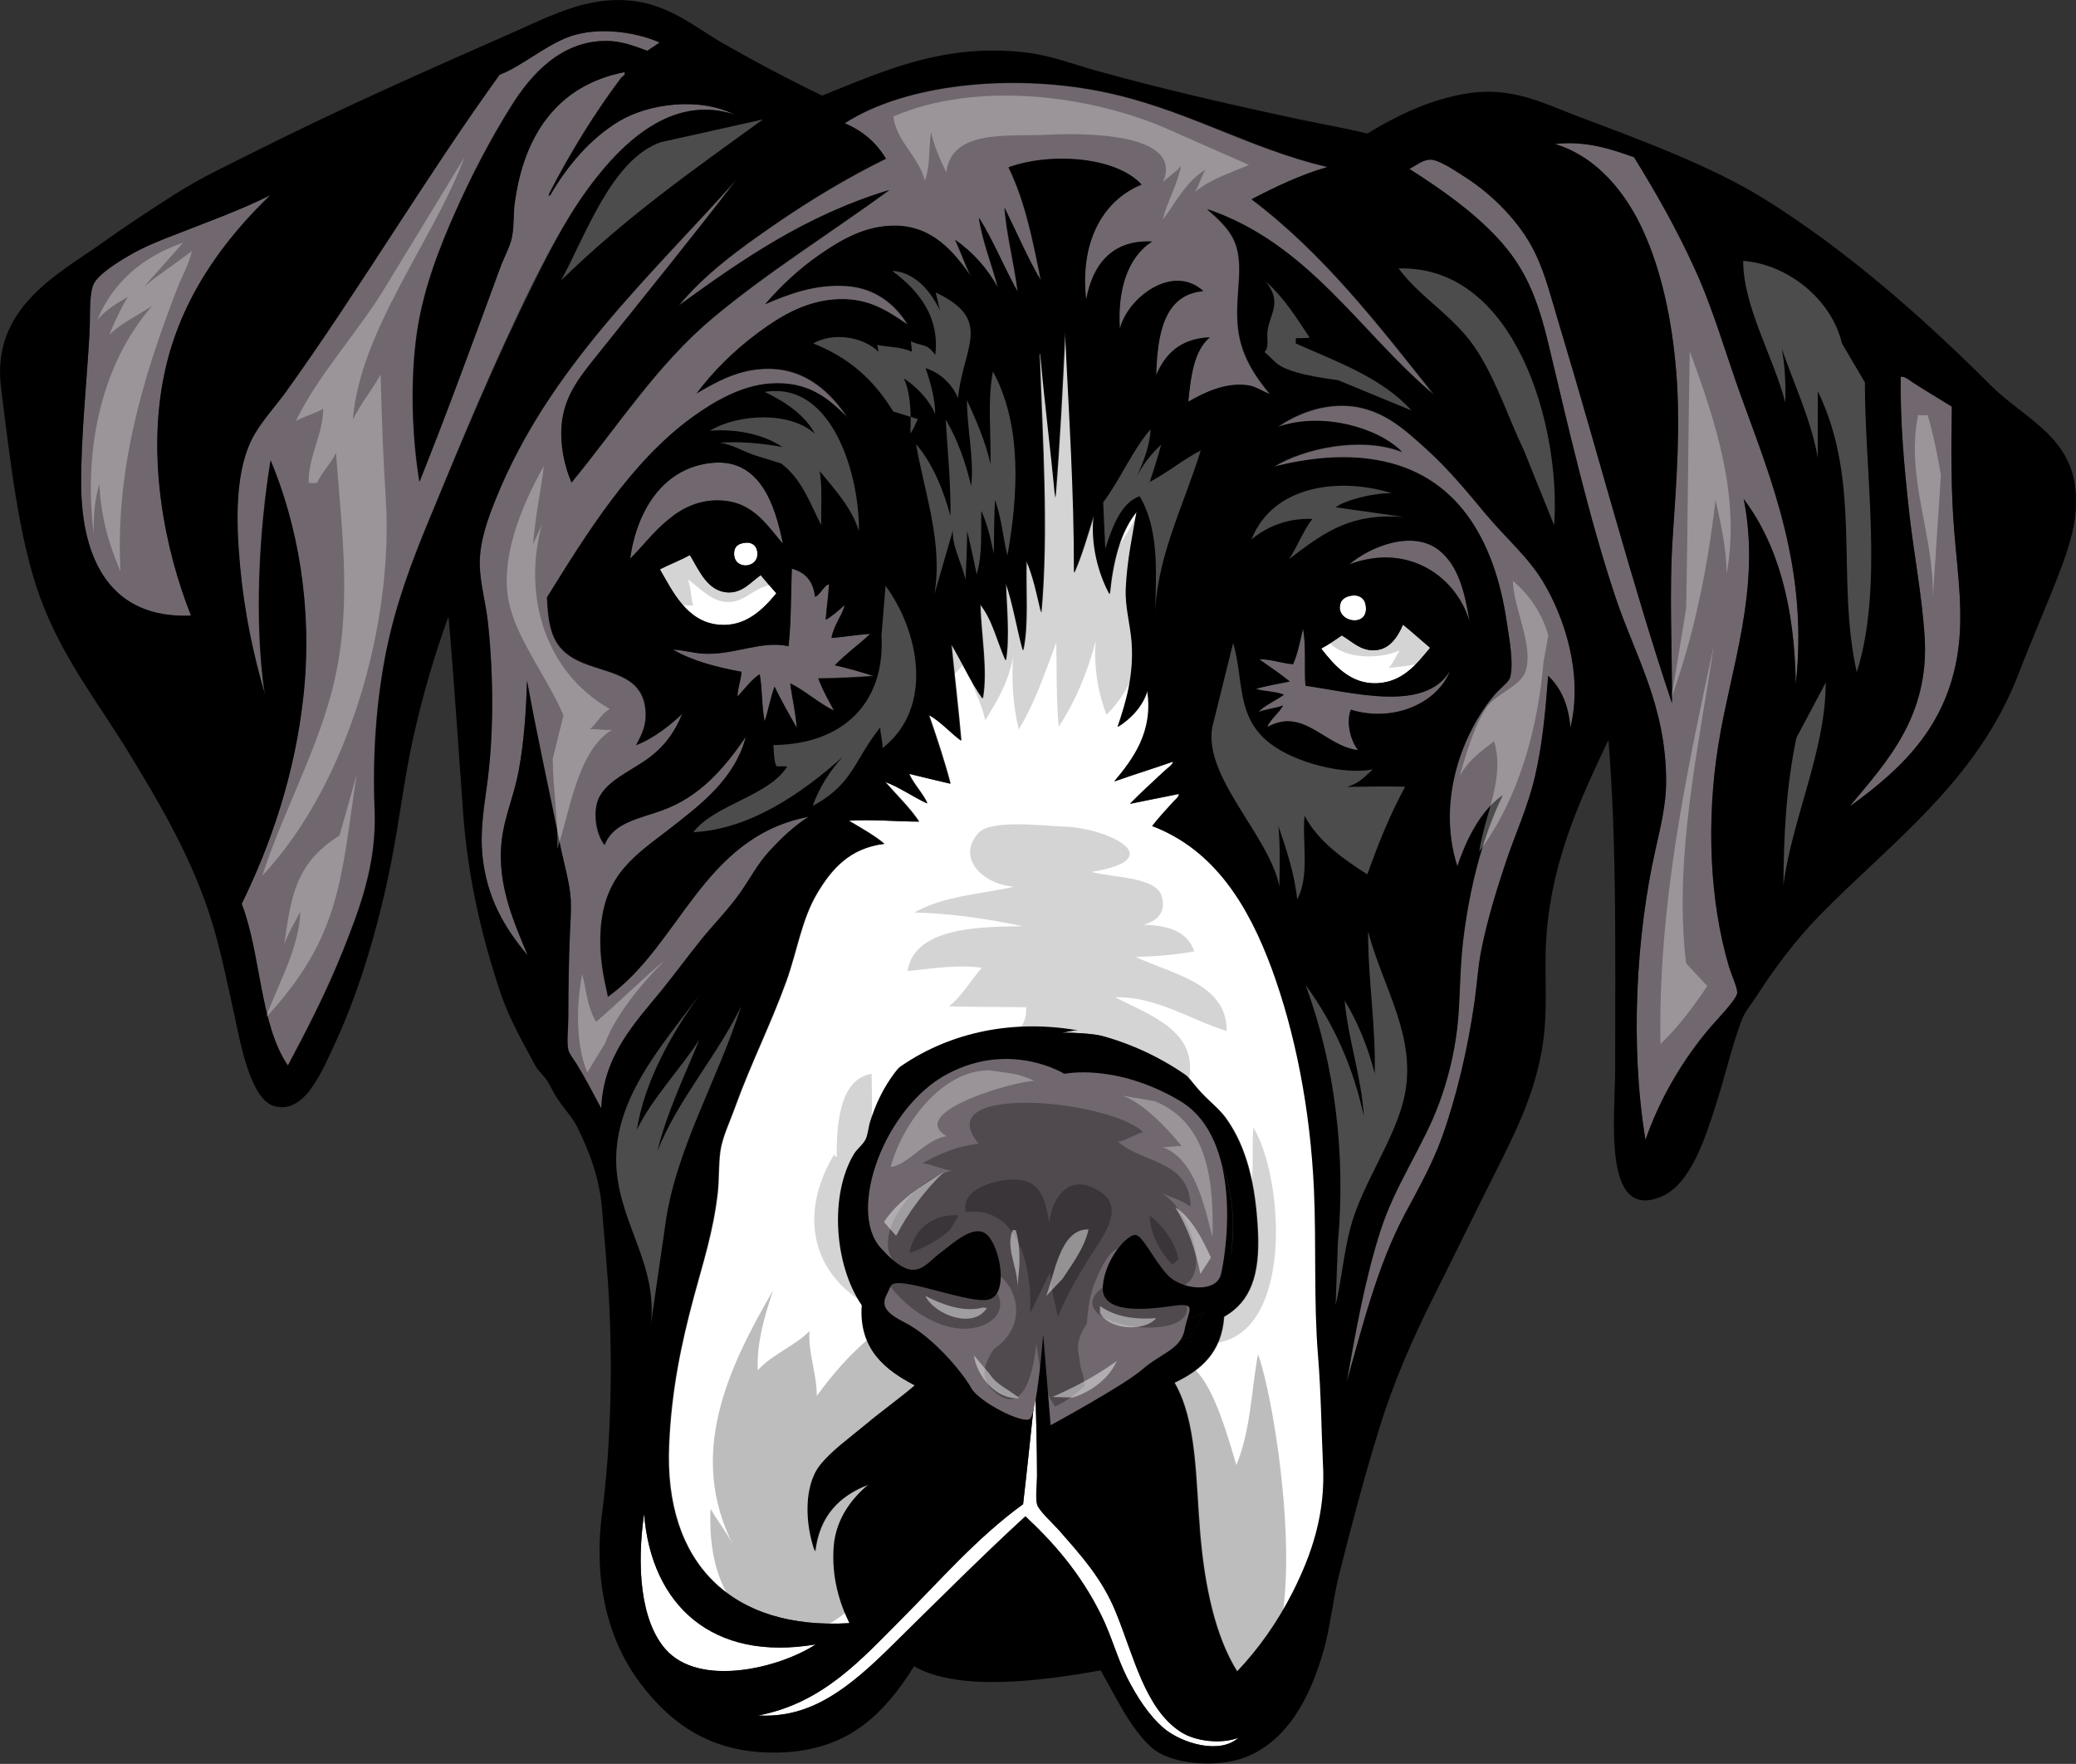 <?xml version="1.0" encoding="utf-8"?>
<!-- Generator: Adobe Illustrator 23.0.3, SVG Export Plug-In . SVG Version: 6.00 Build 0)  -->
<svg version="1.1" id="Layer_2" xmlns="http://www.w3.org/2000/svg" xmlns:xlink="http://www.w3.org/1999/xlink" x="0px" y="0px"
	 viewBox="0 0 1177.1 1000" style="enable-background:new 0 0 1177.1 1000;" xml:space="preserve">
<rect x="0" y="0" width="1177.1" height="1000" fill="#333333" stroke="none"/>
<style type="text/css">
	.st0{fill:#FFFFFF;}
	.st1{fill:#71686F;}
	.st2{opacity:0.3;fill:#FFFFFF;}
	.st3{opacity:0.26;}
	.st4{opacity:0.17;}
	.st5{opacity:0.29;}
	.st6{opacity:0.29;fill:#FFFFFF;}
	.st7{opacity:0.46;fill:#FFFFFF;}
</style>
<g>
	<path class="st0" d="M407.4,354.1c15.3,1.5,25.3-8.7,32.8-17.8c-3-3.4-6-6.8-8.9-10.3c-5.7,4.1-10.3,10-18.3,9.8
		c-11.7-0.3-16.7-12.6-21.5-20.6c0-0.3-0.1-0.6-0.5-0.5c-5.3,2.9-11.3,5.2-16.9,8C381.4,335.4,389.5,352.4,407.4,354.1z"/>
	<path class="st0" d="M421.9,307.8c-3.7,0.6-5.6,2.3-5.6,6.1c-0.1,9.7,14.8,8.5,13.1-1.4C428.8,309.5,426.6,307,421.9,307.8z"/>
	<path class="st0" d="M365.2,858.3c-4.2,29.3-2.2,60.4,12.2,76.8c19.1,21.7,64.1,10.9,85.2-2.8C403.9,942.3,369.3,910,365.2,858.3z"
		/>
	<path class="st0" d="M669.5,981.8c-20.3-13.2-26.7-43.3-37-68.3c-7.8-19-19.8-32.1-32.3-46.3c-3.6-4.1-11.3-11-12.2-14.5
		c-1-4.3,0-10.7,0-15.9c0-15.9-0.5-33.5-0.9-48.2c-2.4,21.3-4.5,42.9-7,64.1c-26.1,19-46.8,43-69.3,65.5
		c-22.2,22.2-44.1,47.4-81,54.3c21.3,1.2,36.8-7.1,49.6-16.4c12.6-9.2,23.9-20.9,34.6-31.4c22.3-21.9,44.3-43.9,67.4-65.1
		c15.6,14.5,31.2,32.1,43.1,56.2c5.8,11.8,9,24.2,14.5,35.1c5.4,10.8,12.4,21.7,21.1,29c9.4,8,31.2,15.2,42.1,5.2
		C692.2,989,677.6,987.1,669.5,981.8z"/>
	<path class="st1" d="M339,99.5c17-21.2,43.9-45.6,77.2-34.6c-20.3-10.1-48.7-6-65.1,3.7c-16.9,10.1-30,26.1-39.3,42.1
		c-1,0.5-1,0.5-0.5-0.5c0-0.2,0-0.3,0-0.5c11.7-22.9,26.1-46.2,40.7-65.5c0.7-0.9,2.8-1.6,1.9-3.3c-38.1,7.5-57.2,35.8-62.3,74.9
		c-0.7,5.6-0.2,11.8-1.4,18.3c-1,5.5-4.4,11.5-6.6,17.3c-14.9,40.5-30.6,83.6-45.9,121.7c-4.3-25.8-5.3-57.9-1.4-84.7
		c3.7-25.2,13-48.6,22-68.8c9.1-20.4,19.2-40,31.4-59.4c11-17.6,28.1-37.2,54.3-37c8.4,0.1,15.7,2.9,22.9,5.6c2.4-1.5,4.6-3.2,7-4.7
		c-15.4-6.7-37.9-9.2-53.8-2.3c-13.1,5.6-24.6,15.8-37,20.6c-41.2,56.9-79.6,121.9-120.8,179.3c-6,8.4-13.4,16.3-18.3,24.8
		c-11,19.2-10.5,48.2-8,74.9c2.5,26.4,7.7,50.5,14,72.1c-6.2-41.5-3.1-93.7,3.3-132.5c15.1,36,23.9,82.5,18.7,132.5
		c-4.8,45.8-18.9,85.8-35.1,118.9c10.9,28.4,10.2,68.4,26.2,91.7c10.6-20,21.9-41.8,31.4-65.5c9.2-23.3,19.1-48.7,17.8-79.6
		c-1.3-31.5,1.1-62.7,6.6-89.9c5.4-26.7,14.4-50.5,23.9-73.5c19.1-46.4,37.5-90.9,59.4-135.3C313.1,138.8,323.7,118.6,339,99.5z"/>
	<path class="st1" d="M443.9,308.3c-4.4-22.3-13.2-48.3-39.8-45.9c-27.7,2.5-42.9,26.5-46.8,54.3c12.6-12.2,26.7-35.6,53.8-32.8
		C427.4,285.6,435.1,297.9,443.9,308.3z"/>
	<path d="M685.9,647.6c-9.9-14.3-28-27.5-50.6-27.6c-13.8-0.1-26.5-0.4-40.3-1.9c-10-1.1-20.7-3.4-31.4-2.3
		c-26.3,2.7-48.4,34.1-57.6,51c8.4-6,28.2-22.5,42.6-21.5c12.8,0.8,14.6,15,18.3,26.2c3.2,9.7,7.9,19.9,12.6,25.7
		c3.9,4.7,10.3,10.1,19.2,9.4c25-2.1,33.8-41.9,63.7-40.7c22.4,0.9,28.4,26.4,35.6,45.4C701.2,685,697,663.8,685.9,647.6z"/>
	<path class="st1" d="M153.2,110.7c-16.8,8.4-34.1,14.6-54.3,22.5c-8.5,3.3-17,6.6-25.7,11.7c-7,4.1-18.7,11.3-20.6,17.3
		c-2.2,7.1-1.3,18.1-1.9,27.6c-1.6,27.7-4.7,57.7-4.7,84.3c0.1,44.2,17.3,76.8,62.3,74.9c-14.9-37.4-25.2-89.6-15-137.6
		C102.5,168,127.8,135.2,153.2,110.7z"/>
	<path class="st1" d="M396.6,533.9c7.5-9.5,16.2-18.1,22.9-27.6c5.9-8.3,10.1-16.6,16.8-23.9c6.6-7.1,13.3-13.6,22-19.2
		c-60.1,11.5-72.9,72.9-113.7,102c-2.6-11.6-5-22.8-4.2-37c1.8-32.5,19.6-43,38.9-58c18.6-14.5,37.1-28.5,43.5-52.4
		c-12.3,17.9-26,33.9-47.3,41.7c-13.2,4.8-28,6.9-32.8,19.7c-5.4-6.7-6.9-20.3-2.8-27.6c5-9,17-14.2,26.2-20.6
		c10.1-7,16.2-15.5,20.6-26.2c-5.5,5.4-16,14-26.2,17.8c3.2-6,6.5-12.1,5.2-21.5c-2.9-20.9-26.1-19-41.2-28.1
		c-11.4-6.9-13.7-17-14.5-34.2c21.9-35.2,47.6-77.2,82.9-102.5c12-8.6,27.3-17.6,43.5-18.7c22.7-1.6,33.8,9.4,44,19.2
		c-9.1-13.4-22.8-27.6-44.9-27.6c-16.4,0-29.1,7.2-40.7,14c9-11.9,20.8-23.9,34.6-34.2c13.2-9.8,29.4-19.8,49.6-19.2
		c16,0.5,26.2,8.2,35.6,14.5c-6.7-11.1-17.9-20.8-34.6-22c-18-1.3-33.6,4.8-46.3,10.3c8.2-9.5,18.7-19.7,30.9-28.1
		c11.8-8.1,25.6-16.6,43.1-16.4c21.3,0.3,33.4,15.5,42.6,28.6c-3.3-6.6-5.7-13.9-8.9-20.6c10.1,7,18.3,16.1,24.3,27.2
		c-3.4-13.1-8.9-26.7-10.8-39.8c8.2,13.2,14.3,28.5,22,42.1c-2-16.1-6.3-32.4-7.5-47.7c6.7,13.6,13.6,29.5,20.6,41.2
		c-4.4-23-9.2-45.7-18.3-64.1c24.2-8.6,61.1-5.9,75.4,9.8c-22.4,9.2-35.1,33.3-31.4,65.5c3.5-19.8,14.5-34.5,37.4-33.2
		c-13.7,8.6-19.8,27.4-18.3,49.6c4.4-18.2,30.3-37.3,47.3-21.5c-22.6,1.9-26.1,25.4-26.7,47.7c5.1-12.2,13.8-20.8,30.4-21.5
		c-8.8,7.4-10.7,21.7-12.2,36.5c7.9-4.5,20.2-11,33.2-9.4c5.2,0.6,9.3,3.8,13.1,5.1c-7.9-9.7-17-22-18.3-39.8
		c-1.3-17.8,3.7-32.4-1.4-45.9c-3.2-8.4-10.6-14.4-15.9-19.2c58,19.7,87.2,70.7,128.7,105.3c-31.6-39.8-62.7-80.2-103.5-110.9
		c13.5-7,27.2-13.6,43.1-18.3c-45.5-10.5-81.4-33.7-129.7-43.1C572.9,42,513.7,47.6,479,70c10.2,4.3,18,11.1,23.4,20.1
		c-22.1,10.9-43.3,23.7-63.2,37.4c-19.9,13.7-39.6,28-54.3,45.9c35.7-25.9,72-51.3,119.4-65.5c-33.6,24.6-68.7,46.3-100.2,72.6
		c-31.6,26.5-53.7,61.2-80,93.2c-3.9-9.2-6.5-20.6-5.6-32.3c1.3-17.2,11.3-28.7,20.1-39.8c26.7-33.4,55.3-68.6,79.1-99.7
		C369,156.5,310.9,208.8,281,283.5c-4.4,10.9-9.2,24.1-8.9,37c0.2,10.4,3.5,21.7,4.7,33.2c3.2,30.3,3.3,64.8-0.9,93.6
		c-1.9,13.3-3.6,25.9-2.3,37.9c2.5,24.1,12.6,41.1,25.7,56.6c-8.9-21.1-18.9-43.7-14-70.2c2.1-11.5,6.7-22.5,8.9-34.6
		c2.9-16,4.2-33.5,4.7-51c5.5,30.5,12.7,62.4,18.7,92.7c2,10.1,5.6,22.2,6.1,31.4c0.3,6.2-0.2,13.2-0.5,19.7
		c-0.6,13.6-0.9,31.6-0.9,46.8c0,6.7-1,14.2,0,18.7c0.5,2.2,3,5.3,4.7,8c5.2,8.5,9.6,17,14,25.3c1.1-29.7,18.8-48.3,33.7-66.5
		C382,552.9,389.2,543.1,396.6,533.9z"/>
	<path class="st1" d="M473.3,377.1c6.2-6.4,13.6-11.7,20.1-17.8c-7.4,0.4-16.1,2-22,2.3c1.2-7.2,6.2-13.1,7.5-18.7
		c-3.2,2.9-7.7,6.9-10.8,8.4c0.5-6.8,1.5-13.2,1.9-20.1c-2.6,0.2-5.4,6.7-8,7c-0.9-8.8-5.5-13.8-13.1-15.9
		c-0.6,14.7-0.3,30.3-1.9,44c-15.2-3.4-31.1,5.2-48.2,4.2c-6.1-0.4-11.1-2-17.3-2.3c10.8,6.4,24.4,9.9,38.9,12.6
		c-0.4,4.8-2.5,10.3-2.3,14c4-4.1,8.5-10.3,12.6-12.6c1.5,8.3,1.1,18.6,2.8,26.7c2.1-6.3,3.3-13.5,5.6-19.7
		c3.9,8.1,8.3,15.7,12.6,23.4c-0.6-8.7-2.9-18.3-3.7-25.3c8.8,4.4,16.9,11.9,24.8,15.4c-3.2-5.9-6.5-11.6-8.9-18.3
		c10.8-0.1,21.3-0.6,31.4-1.4C488.2,380.9,481,378.8,473.3,377.1z"/>
	<path class="st0" d="M760.3,341.5c-4.5,11.2,16.7,15.4,14,1.4c-0.8-4.1-4.2-5.9-8.4-5.1C762.4,338.4,760.8,340.2,760.3,341.5z"/>
	<path class="st1" d="M961.1,152.9c-10.2-22.4-21.9-43.1-34.6-63.7c-12.7-4.5-27.3-9.5-44.9-7.5c23.8,7.1,40.3,27.6,50.1,49.2
		c10.5,23.1,16.3,50.6,18.7,79.6c2.6,30.8,0.3,61.7-1.9,93.2c-2.2,31.9-0.3,64.6-0.5,95c-22.4-66.9-42.4-143.4-63.7-213.9
		c-4.3-14.2-7.8-29-14.1-41.7c-8.3-16.9-23.9-32.7-40.2-43.1c-5.2-3.3-13.9-9.2-18.7-9.4c-4.6-0.2-8.3,3.4-12.2,5.2
		c19.2,12.3,35.8,24,50.1,39.3c15.7,16.8,22.7,34.2,29,60.9c11,46.5,22.6,96.9,37.5,141.8c11,33.3,29,61.9,29,105.3
		c0,13.1-3.2,26-6.1,38.9c-10.8,48.2-14.5,110.7-5.6,164.3c8.2-23.8,21.5-46.1,37-64.1c2.8-3.3,14.7-15.5,15-19.2
		c0.2-2.9-3.4-10.8-4.7-15c-10.9-36.8-12.8-82-6.1-125c6.9-43.7,24.6-89,14.5-140c19.3,25.5,28.9,60.7,29.5,104.9
		c7.3-65.2-13.9-116-30.9-162.9C978.3,200.1,971.5,175.6,961.1,152.9z"/>
	<path class="st1" d="M842.7,291.9c-10.6-12.7-20.8-25.4-34.2-37.4c-12.5-11.3-26.2-24.3-47.7-24.3c-13.9,0-26.8,5.5-36.5,12.2
		c25.5-9.1,57.8,0.6,70.7,14c-23.2-9.1-56-1.9-72.6,8.4c19.3-4.8,39.1-7.2,58.5-3.7c45.1,7.9,66.6,44.8,73.5,91.7
		c1.3,8.7,4.1,23.4,1.9,31.4c-0.7,2.7-5.8,6.3-8.4,9.4c-18.1,21.1-33.6,59.9-21.5,97.8c5.5-16.2,13.8-32,25.7-40.3
		c-11.2,22.8-18.8,52-22.5,82.9c-2,16.9-1.5,33.5-3.3,49.2c-1.8,15.1-5.4,29.3-10.3,42.6c-9,24.2-24.8,45.8-33.2,72.1
		c-8.6,26.8-13.8,55.5-19.2,86.1c9.2-33,17.7-66.6,32.8-95c7.8-14.7,15.5-28.1,21.1-43.5c8.3-23,14.8-50.3,18.7-77.7
		c1.4-9.6,1.9-19.2,3.7-28.5c3.4-17.5,8.7-34.5,14.1-50.6c5.3-15.8,12.5-31.4,16.4-48.2c4.2-17.9,5.9-36.4,7.5-57.1
		c7.3,6.8,11.6,16.4,12.6,29.5c7.4-30.9-3.6-62.7-15-81.9C866.8,316.1,854,305.4,842.7,291.9z"/>
	<path class="st0" d="M780.9,387.4c14.6-0.7,22.5-11.1,30-20.1c-5.2-4.3-10.2-8.9-15.4-13.1c-3.1,7.3-8,14.6-16.9,14.5
		c-7.6,0-12.2-5.2-17.8-8.4c-3.8,2.6-7.5,5.3-11.7,7.5C756.5,377.2,765.7,388.1,780.9,387.4z"/>
	<path d="M626.9,735.6c0.1,23,25.3,30,47.3,22.5c2.7-4.7,7.3-9.9,8.4-14.5C665.8,754.9,637.6,746.8,626.9,735.6z"/>
	<path class="st1" d="M1106.7,230.6c-7-4.3-15.3-9.3-22-13.6c-2.3-1.5-4.7-3.7-7-3.3c-0.4,26.2,2,51.1,4.7,75.8
		c2.6,24.5,7.5,48.6,8.9,72.1c2.7,44.4-21.4,70.3-41.7,94.6c-0.3,0-0.5,0.4,0,0.5c28.5-20.7,53.9-44.4,60.4-86.1
		c3.5-22.6,0-45.4-1.9-68.8C1106.2,278.5,1106.2,255.1,1106.7,230.6z"/>
	<path class="st0" d="M747.7,768.4c-2.5-30.5-0.9-62.7-2.3-94.1c-2.1-46-10.8-89.3-23.9-125c-13.2-36-32.4-67.5-67.9-81
		c3.4-4.6,8.4-9.9,12.2-14c1.2-1.3,3.4-2.9,2.8-4.2c-9.1,2-18.5,3.7-27.6,5.6c5.8-5.9,13.2-12.6,19.2-18.3c2-1.9,5.6-4.2,5.1-5.6
		c-10.9,3.9-22.3,7.3-33.2,11.2c10.4-12.4,22.5-28.1,18.7-51.5c-2.7,9.4-10.3,16.6-16.8,20.6c4.8-14.1,9.3-29.5,8-48.2
		c-0.7-10.1-3.8-19.9-3.3-30.4c0.7-15.8,3.8-30,6.1-43.5c-9.4,11.4-13.5,28-15.4,46.8c-6.2-11.5-10.9-28.3-8.9-44.9
		c-3.5,11.1-6.7,22.6-11.2,32.8c0.1-47.5-3-91.9-5.1-137.1c-1.5,31.8-3.1,63.7-5.6,94.6c-2.5-27.5-6-53.9-8.4-81.4
		c0-0.5-0.6-0.4-0.5,0.5c1.5,47.1,5.1,99.2,0.9,146c-2.4-10.2-4.6-20.7-8.4-29.5c-0.5,17.1,1.3,36.5-1.9,51
		c-3.5-12.5-5.7-26.5-9.8-38.4c0.4,13.7,2.2,30.8,0,44c-4.8-10.7-7.5-23.4-14.5-31.8c0.4,17.3,4.3,37.3,1.4,53.4
		c-6.8-9.4-11.7-20.8-17.8-30.9c1.8,18.3,4,36.2,5.6,54.8c-6.1-4.5-12.2-11.5-18.3-14.5c4.3,12.4,9.1,26.8,12.2,38.9
		c-7.8-1.9-15.6-3.7-23.4-5.6c1.9,5,8.4,11.9,10.3,16.8c-8-3.7-16.3-9.6-23.9-12.2c6.3,7.2,14.5,15.2,19.2,22.5
		c-13.1,0-27.3-1.4-39.8-0.5c6.8,4,15.3,8.8,20.1,13.1c-19.7,2.4-30.1,14.4-38.4,28.5c-8.6,14.6-11.2,32.7-17.3,49.6
		c-8.8,24.3-20.1,46.6-29,71.2c-3,8.4-7.4,17.4-8.4,25.3c-1,7.9-0.6,15.6-1.4,22.9c-2.5,22.3-8.4,40-13.6,59.4
		c-7.3,27.1-12.7,53.3-14,83.8c-3,67.1,35.5,105.2,102.5,101.1c-5.8-11.8-10.2-26.6-8.9-43.5c1.2-16.1,10.7-27.6,19.7-35.1
		c-16.5,6.3-28,17.5-30.4,37.9c-5.6-15.4-6.3-37,2.8-48.7c6.4-8.2,17.1-15.8,26.2-23.4c9.7-8.1,19.8-15.2,27.6-22
		c-16.3-8.5-31.7-20.4-30-45.4c-15.7-23-18.4-63.1-4.2-86.1c1.7-2.8,5.1-5.2,6.6-8.4c1.2-2.9,1.5-6.5,2.3-9.4
		c6.6-21.6,18.6-36.8,35.6-47.7c-23.8,5.2-45,15.5-57.6,30.4c17.8-28.4,34-60.8,77.7-61.8c-11.9-8.2-36.5-5.7-47.7,0
		c14.1-19.5,36.2-48.5,70.2-42.6c-11.4-6.9-24.9-14.1-34.6-21.1c13.9,4.5,29.1,10.2,42.1,14c-7.6-9.4-14.2-19.8-19.2-31.8
		c6.7,5.1,13.1,12.7,18.7,18.7c1.8,2,4.8,5.2,6.1,4.7c1.7-9.5,2.4-20.1,4.7-29c4.5,9.4,8.4,19.4,13.6,28.1
		c3.4-7.1,7.3-13.6,11.2-20.1c0.8,8.6,1.1,17.7,1.9,26.2c8.9-3.7,19.4-10,29-14.5c-3.2,4.8-8.6,9.8-12.2,14
		c-1.1,1.3-3.2,3.4-2.3,4.7c9.7,0.3,20.6-0.6,29.5,0.5c-8.9,4.6-17.9,9.3-26.2,14.5c41.6,8.1,65.6,33.7,72.1,76.8
		c-18.9-26.6-52.3-62.5-99.7-50.6c33.7-3.2,55.1,11.8,70.2,29.5c13.3,15.7,22.6,36,28.1,55.7c-15.4-33.1-51.6-60.4-102.5-49.2
		c28.1-0.4,52.3,7.9,66.9,20.6c4.6,4,7.6,8.7,12.2,13.6c5,5.3,9.8,8.9,13.6,14c11.8,16.3,17,37.6,18.3,65.1c1,23.8-4,39.1-19.2,47.7
		c-1.4,20.5-13.3,30.4-28.1,37.4c12.7,22.1,11.9,54.2,14.5,85.2c2.6,30.8,8.7,58.9,21.1,78.6c12.4-13,23.4-28.5,31.8-45.4
		c10.4-20.7,18.6-43.9,17.3-72.6C749.6,810.6,749.5,790.5,747.7,768.4z"/>
	<path class="st1" d="M833.3,352.7c-2.7-17.1-6.5-32.1-17.3-40.7c-15.1-12.1-39.5-2-51,8C798.8,307.2,826.3,327.5,833.3,352.7z"/>
	<path d="M529.1,752.5c18.1,1.4,30.7-11.6,36.5-22.5c-9,12.8-37,11.7-49.6,2.8c-4.6,2.1-8.7,4.7-13.6,6.6
		C509.4,745.8,517.5,751.6,529.1,752.5z"/>
	<path class="st1" d="M765.9,402.3c25.4,7.7,49.8-4.8,56.2-22c-14.2,23.7-54.7,12.2-81.9,8.4c-0.8-10.4,0.5-23-1.4-32.3
		c-1.6,7-3,14.1-5.6,20.1c-6.5-0.5-13.4-3.1-19.2-2.8c5.8,4.2,11.9,8.1,17.3,12.6c-6.5,1.3-13.2,2.4-19.2,4.2
		c4.9,1.5,11.5,1.3,15.9,3.3c-4.6,3.2-11.6,6.5-14.5,9.8c4.2-1.7,9.7-2.1,14-3.7c-2.3,4.4-7.7,8.2-8.9,12.2
		c20.8-11.5,32.6,11,51.5,13.1C766.9,421.7,762.7,410.9,765.9,402.3z"/>
	<path d="M1128.7,218.4c-38.9-38.9-82-76.7-127.8-105.3c-30.3-18.9-69.7-33.4-107.7-47.7c-18.6-7.1-36.9-16.8-62.7-12.2
		c-20.2,3.6-37.1,11.6-55.2,22.5c-12.7-3.1-26.7-5.5-40.3-8.4c-38.7-8.3-77.5-17.2-114.7-27.6c-12.3-3.5-24.3-8.1-37.5-9.8
		c-47.5-6.1-83.7,11.2-116.6,24.3c-19.9-9.6-38.2-19.3-57.6-30.4C390.4,13.1,374-2.2,344.2,0.3c-18.7,1.5-37.4,11-53.8,18.3
		c-49.2,21.6-98,43.3-144.2,66.5c-15.9,8-31.3,15.1-45.9,24.3c-13.8,8.8-28.1,18.1-42.1,28.1c-24.7,17.7-63.4,36.7-57.6,82.4
		c5.2,41.5,10.1,85.6,22,118.4c12.6,34.6,32.6,59.2,51,89.4c18.1,29.8,35.2,58.8,46.3,94.1c5.2,16.7,9.2,36.2,13.6,56.6
		c3.1,14.2,8.8,45,22,48.7c9.3,2.6,16.2-3.8,20.1-8.9c6.3-8.3,10.6-18.5,15-28.1c13.6-29.7,23.9-64.9,30.9-99.7
		c5-24.9,7.7-49.8,13.1-73.5c5.3-23.6,11.9-46,19.7-67.4c3.3,38,5.7,76,8.4,112.8c2.8,36.9,11,70.6,21.1,100.6
		c5.1,15.2,12.8,28.2,19.7,41.2c1.6,3,4.6,5.4,6.6,8.4c2.1,3.2,3.6,6.8,5.6,9.8c3.9,6.1,9,11.3,11.7,16.8
		c6.6,13.4,12.6,28.7,14,46.8c1.4,17.8,3.3,37,4.2,56.6c1.7,38.8,0.4,79.9-4.2,115.2c-5.2,39.7,3.8,72.9,21.5,96.4
		c17.4,23.1,41.4,41.6,82.4,39.3c37.1-2.1,56.8-23,73-48.7c26.2,14.9,74.6,7.8,105.8,2.3c8.6,15,16.6,32.6,28.6,43.5
		c11.3,10.3,38.4,11.8,53.8,5.6c24.2-9.7,36.7-34.8,44-60.4c3.8-13.2,5.2-28.9,8.9-43.5c7-27.8,14.4-55.7,22.5-81.9
		c8.3-26.9,19-51.2,30.4-74c10.7-21.3,23-46.6,34.6-69.7c12.2-24.2,24.1-47.4,28.1-76.3c2.4-17.3,1-34.2,1.4-50.5
		c1.2-49,20.3-87.8,35.6-120.3c4.8,59,3.8,122.6,3.8,186.3c0,27-7.5,86.8,26.2,72.6c16.7-7.1,24.9-33.3,30.9-52
		c5.3-16.4,9-33.1,14.5-47.7c1.9-5.1,5.3-9,8-13.1c10.7-16.6,22.6-32.6,36.5-46.8c41.4-42.2,89.3-76,112.8-137.2
		c7.3-19.1,16.2-39.1,23.9-59.4c3.7-9.9,7.6-21.6,8.4-33.2C1179.8,248.8,1149.4,239.1,1128.7,218.4z M93.3,211.4
		c-10.3,48,0.1,100.2,15,137.6c-44.9,1.9-62.1-30.7-62.3-74.9c-0.1-26.6,3.1-56.5,4.7-84.3c0.6-9.5-0.3-20.6,1.9-27.6
		c1.9-6,13.5-13.2,20.6-17.3c8.7-5.1,17.2-8.4,25.7-11.7c20.2-7.9,37.5-14.1,54.3-22.5C127.8,135.2,102.5,168,93.3,211.4z
		 M243,295.6c-9.5,23-18.5,46.8-23.9,73.5c-5.5,27.2-7.9,58.4-6.6,89.9c1.3,30.9-8.5,56.3-17.8,79.6c-9.4,23.7-20.7,45.5-31.4,65.5
		c-16-23.3-15.3-63.4-26.2-91.7c16.2-33.1,30.3-73.1,35.1-118.9c5.2-50-3.6-96.4-18.7-132.5c-6.4,38.8-9.5,91-3.3,132.5
		c-6.3-21.6-11.6-45.7-14-72.1c-2.5-26.7-3-55.7,8-74.9c4.9-8.5,12.2-16.4,18.3-24.8c41.2-57.4,79.6-122.3,120.8-179.3
		c12.3-4.8,23.9-15,37-20.6c16-6.9,38.5-4.4,53.8,2.3c-2.4,1.5-4.6,3.2-7,4.7c-7.3-2.7-14.5-5.5-22.9-5.6
		c-26.2-0.3-43.3,19.4-54.3,37c-12.1,19.4-22.3,39.1-31.4,59.4c-9,20.2-18.3,43.6-22,68.8c-3.9,26.9-2.9,58.9,1.4,84.7
		c15.3-38.1,31-81.2,45.9-121.7c2.2-5.9,5.6-11.8,6.6-17.3c1.2-6.5,0.7-12.6,1.4-18.3c5.1-39.1,24.2-67.4,62.3-74.9
		c0.9,1.6-1.2,2.4-1.9,3.3c-14.6,19.4-29,42.7-40.7,65.5c0,0.2,0,0.3,0,0.5c-0.5,1-0.5,1,0.5,0.5c9.3-16.1,22.4-32,39.3-42.1
		c16.3-9.7,44.7-13.8,65.1-3.7c-33.4-11-60.3,13.5-77.2,34.6c-15.3,19.1-25.9,39.4-36.5,60.9C280.6,204.7,262.2,249.2,243,295.6z
		 M340.9,628.4c-4.4-8.3-8.8-16.8-14-25.3c-1.7-2.7-4.2-5.7-4.7-8c-1-4.5,0-12,0-18.7c0-15.2,0.3-33.3,0.9-46.8
		c0.3-6.5,0.8-13.5,0.5-19.7c-0.5-9.2-4.1-21.3-6.1-31.4c-6.1-30.2-13.2-62.1-18.7-92.7c-0.5,17.5-1.7,35-4.7,51
		c-2.2,12.1-6.8,23.2-8.9,34.6c-4.8,26.5,5.2,49.1,14,70.2c-13.1-15.5-23.2-32.6-25.7-56.6c-1.2-12,0.4-24.6,2.3-37.9
		c4.2-28.8,4.1-63.3,0.9-93.6c-1.2-11.5-4.5-22.9-4.7-33.2c-0.3-12.9,4.5-26.1,8.9-37c29.9-74.6,88-126.9,136.7-181.6
		c-23.8,31.1-52.4,66.3-79.1,99.7c-8.8,11.1-18.8,22.6-20.1,39.8c-0.9,11.7,1.7,23.1,5.6,32.3c26.3-31.9,48.4-66.7,80-93.2
		c31.4-26.3,66.5-48,100.2-72.6c-47.4,14.3-83.7,39.6-119.4,65.5c14.7-17.8,34.4-32.2,54.3-45.9c19.9-13.7,41.1-26.6,63.2-37.4
		c-5.4-9.1-13.2-15.8-23.4-20.1c34.8-22.4,93.9-28,144.2-18.3c48.2,9.4,84.2,32.5,129.7,43.1c-15.8,4.6-29.6,11.3-43.1,18.3
		c40.7,30.7,71.8,71.1,103.5,110.9c-41.6-34.6-70.7-85.7-128.7-105.3c5.3,4.8,12.7,10.8,15.9,19.2c5.1,13.5,0.1,28.1,1.4,45.9
		c1.3,17.8,10.4,30.1,18.3,39.8c-3.8-1.3-7.9-4.5-13.1-5.1c-13-1.6-25.3,4.9-33.2,9.4c1.4-14.8,3.4-29.1,12.2-36.5
		c-16.6,0.7-25.3,9.3-30.4,21.5c0.6-22.4,4.1-45.8,26.7-47.7c-17-15.7-42.8,3.3-47.3,21.5c-1.5-22.3,4.6-41,18.3-49.6
		c-22.9-1.2-34,13.5-37.4,33.2c-3.7-32.3,8.9-56.3,31.4-65.5c-14.3-15.7-51.2-18.5-75.4-9.8c9.1,18.4,13.8,41.1,18.3,64.1
		c-7-11.7-13.9-27.6-20.6-41.2c1.2,15.4,5.5,31.6,7.5,47.7c-7.7-13.7-13.8-29-22-42.1c1.8,13.1,7.4,26.7,10.8,39.8
		c-6.1-11.1-14.2-20.1-24.3-27.2c3.2,6.7,5.6,14,8.9,20.6c-9.2-13.1-21.3-28.3-42.6-28.6c-17.5-0.2-31.3,8.3-43.1,16.4
		c-12.2,8.4-22.7,18.6-30.9,28.1c12.7-5.5,28.4-11.6,46.3-10.3c16.8,1.2,28,10.9,34.6,22c-9.4-6.3-19.6-14-35.6-14.5
		c-20.3-0.6-36.4,9.4-49.6,19.2c-13.9,10.3-25.6,22.2-34.6,34.2c11.6-6.8,24.3-14,40.7-14c22.1,0,35.8,14.2,44.9,27.6
		c-10.2-9.8-21.3-20.8-44-19.2c-16.2,1.2-31.6,10.1-43.5,18.7c-35.3,25.3-61,67.3-82.9,102.5c0.8,17.2,3.1,27.3,14.5,34.2
		c15.1,9.1,38.3,7.2,41.2,28.1c1.3,9.5-1.9,15.6-5.2,21.5c10.2-3.8,20.7-12.4,26.2-17.8c-4.4,10.8-10.5,19.2-20.6,26.2
		c-9.2,6.4-21.2,11.6-26.2,20.6c-4.1,7.4-2.5,20.9,2.8,27.6c4.7-12.7,19.6-14.9,32.8-19.7c21.3-7.7,35-23.8,47.3-41.7
		c-6.5,24-25,38-43.5,52.4c-19.3,15-37,25.6-38.9,58c-0.8,14.2,1.6,25.3,4.2,37c40.9-29.2,53.7-90.5,113.7-102
		c-8.7,5.6-15.4,12.1-22,19.2c-6.8,7.3-11,15.6-16.8,23.9c-6.7,9.6-15.4,18.2-22.9,27.6c-7.4,9.3-14.6,19-22,28.1
		C359.7,580.2,342,598.7,340.9,628.4z M472.9,402.8c-8-3.6-16.1-11.1-24.8-15.4c0.8,7,3.1,16.6,3.7,25.3
		c-4.3-7.7-8.7-15.3-12.6-23.4c-2.3,6.1-3.5,13.3-5.6,19.7c-1.7-8.1-1.3-18.4-2.8-26.7c-4.2,2.4-8.7,8.5-12.6,12.6
		c-0.1-3.7,1.9-9.3,2.3-14c-14.5-2.7-28.1-6.3-38.9-12.6c6.3,0.3,11.2,2,17.3,2.3c17.1,1,33-7.7,48.2-4.2c1.6-13.7,1.3-29.3,1.9-44
		c7.6,2.1,12.2,7.1,13.1,15.9c2.5-0.3,5.3-6.8,8-7c-0.4,6.9-1.4,13.3-1.9,20.1c3-1.5,7.6-5.5,10.8-8.4c-1.2,5.6-6.3,11.5-7.5,18.7
		c5.9-0.4,14.6-1.9,22-2.3c-6.6,6.1-13.9,11.3-20.1,17.8c7.7,1.7,14.9,3.9,22,6.1c-10.1,0.8-20.6,1.3-31.4,1.4
		C466.4,391.2,469.7,396.9,472.9,402.8z M411.1,283.9c-27.1-2.8-41.2,20.6-53.8,32.8c3.9-27.8,19.1-51.8,46.8-54.3
		c26.6-2.4,35.4,23.5,39.8,45.9C435.1,297.9,427.4,285.6,411.1,283.9z M416.2,313.9c0-3.8,1.9-5.5,5.6-6.1c4.7-0.8,7,1.7,7.5,4.7
		C431,322.4,416.1,323.5,416.2,313.9z M391,314.8c0.4-0.1,0.4,0.2,0.5,0.5c4.9,8,9.8,20.3,21.5,20.6c8,0.2,12.6-5.7,18.3-9.8
		c2.9,3.5,5.9,6.9,8.9,10.3c-7.4,9-17.5,19.3-32.8,17.8c-17.9-1.7-25.9-18.7-33.2-31.4C379.6,320,385.6,317.8,391,314.8z M377.4,935
		c-14.4-16.3-16.4-47.5-12.2-76.8c4.1,51.8,38.7,84,97.4,74C441.5,945.9,396.5,956.7,377.4,935z M660.1,980
		c-8.7-7.3-15.6-18.3-21.1-29c-5.5-10.9-8.7-23.3-14.5-35.1c-11.8-24.1-27.5-41.7-43.1-56.2c-23.1,21.2-45.1,43.2-67.4,65.1
		c-10.7,10.5-22,22.2-34.6,31.4c-12.9,9.3-28.3,17.6-49.6,16.4c36.9-7,58.8-32.1,81-54.3c22.5-22.5,43.2-46.6,69.3-65.5
		c2.5-21.2,4.6-42.8,7-64.1c0.4,14.7,0.9,32.3,0.9,48.2c0,5.2-1,11.6,0,15.9c0.8,3.5,8.5,10.4,12.2,14.5
		c12.5,14.3,24.5,27.3,32.3,46.3c10.3,25,16.6,55.2,37,68.3c8.1,5.3,22.7,7.1,32.8,3.3C691.3,995.1,669.6,987.9,660.1,980z
		 M662.5,665.9c-29.8-1.2-38.7,38.7-63.7,40.7c-8.9,0.7-15.3-4.6-19.2-9.4c-4.8-5.8-9.4-16-12.6-25.7c-3.7-11.2-5.5-25.4-18.3-26.2
		c-14.4-1-34.2,15.5-42.6,21.5c9.2-16.9,31.3-48.3,57.6-51c10.7-1.1,21.3,1.3,31.4,2.3c13.8,1.4,26.4,1.8,40.3,1.9
		c22.5,0.2,40.7,13.3,50.6,27.6c11.1,16.2,15.3,37.4,12.2,63.7C690.9,692.3,684.8,666.7,662.5,665.9z M682.6,743.6
		c-1.2,4.6-5.8,9.8-8.4,14.5c-21.9,7.5-47.2,0.5-47.3-22.5C637.6,746.8,665.8,754.9,682.6,743.6z M515.9,732.8
		c12.6,8.8,40.6,10,49.6-2.8c-5.9,10.9-18.4,23.9-36.5,22.5c-11.6-0.9-19.7-6.7-26.7-13.1C507.2,737.5,511.4,734.9,515.9,732.8z
		 M733.1,902.3c-8.5,16.9-19.4,32.4-31.8,45.4c-12.3-19.8-18.5-47.8-21.1-78.6c-2.6-31-1.8-63.1-14.5-85.2
		c14.8-7.1,26.7-17,28.1-37.4c15.2-8.6,20.2-23.9,19.2-47.7c-1.2-27.5-6.5-48.8-18.3-65.1c-3.7-5.2-8.6-8.8-13.6-14
		c-4.6-4.9-7.6-9.6-12.2-13.6c-14.6-12.7-38.8-21-66.9-20.6c51-11.2,87.1,16.1,102.5,49.2c-5.5-19.7-14.7-40-28.1-55.7
		c-15.1-17.7-36.5-32.7-70.2-29.5c47.4-12,80.8,23.9,99.7,50.6c-6.5-43.1-30.5-68.7-72.1-76.8c8.3-5.3,17.3-9.9,26.2-14.5
		c-8.9-1.1-19.8-0.2-29.5-0.5c-0.9-1.3,1.3-3.4,2.3-4.7c3.6-4.2,9-9.3,12.2-14c-9.7,4.6-20.1,10.8-29,14.5
		c-0.8-8.6-1.1-17.6-1.9-26.2c-3.9,6.6-7.9,13-11.2,20.1c-5.2-8.7-9.1-18.7-13.6-28.1c-2.3,9-3,19.5-4.7,29
		c-1.3,0.5-4.3-2.7-6.1-4.7c-5.6-6.1-12.1-13.6-18.7-18.7c5,12,11.6,22.4,19.2,31.8c-13-3.8-28.3-9.5-42.1-14
		c9.7,7,23.3,14.2,34.6,21.1c-34-5.9-56.1,23.1-70.2,42.6c11.3-5.7,35.8-8.2,47.7,0c-43.7,1-59.9,33.4-77.7,61.8
		c12.5-14.9,33.8-25.2,57.6-30.4c-17,11-28.9,26.1-35.6,47.7c-0.9,2.8-1.1,6.5-2.3,9.4c-1.4,3.2-4.8,5.6-6.6,8.4
		c-14.2,23.1-11.5,63.1,4.2,86.1c-1.8,25,13.6,36.9,30,45.4c-7.8,6.8-17.9,13.9-27.6,22c-9.1,7.6-19.8,15.2-26.2,23.4
		c-9.1,11.7-8.4,33.2-2.8,48.7c2.4-20.4,13.9-31.7,30.4-37.9c-9,7.5-18.4,19-19.7,35.1c-1.3,17,3.1,31.7,8.9,43.5
		c-67,4.1-105.5-34-102.5-101.1c1.3-30.5,6.8-56.7,14-83.8c5.2-19.4,11.1-37.1,13.6-59.4c0.8-7.3,0.4-15.1,1.4-22.9
		c1-7.9,5.4-16.9,8.4-25.3c8.9-24.6,20.2-46.8,29-71.2c6.1-16.9,8.8-35,17.3-49.6c8.3-14.2,18.7-26.1,38.4-28.5
		c-4.9-4.3-13.3-9.1-20.1-13.1c12.5-0.9,26.7,0.4,39.8,0.5c-4.7-7.3-12.9-15.2-19.2-22.5c7.5,2.6,15.9,8.5,23.9,12.2
		c-1.9-5-8.4-11.9-10.3-16.8c7.8,1.9,15.6,3.8,23.4,5.6c-3.1-12-7.9-26.4-12.2-38.9c6,3,12.2,10,18.3,14.5
		c-1.6-18.6-3.8-36.4-5.6-54.8c6.1,10.1,11,21.5,17.8,30.9c2.9-16.1-1-36.1-1.4-53.4c7,8.5,9.7,21.2,14.5,31.8
		c2.2-13.2,0.4-30.3,0-44c4.2,11.9,6.3,25.9,9.8,38.4c3.1-14.5,1.4-33.9,1.9-51c3.9,8.8,6,19.2,8.4,29.5c4.2-46.9,0.5-99-0.9-146
		c-0.1-0.8,0.4-1,0.5-0.5c2.4,27.5,5.9,54,8.4,81.4c2.5-30.9,4.1-62.7,5.6-94.6c2.1,45.3,5.2,89.6,5.1,137.1
		c4.5-10.2,7.7-21.6,11.2-32.8c-2,16.7,2.7,33.5,8.9,44.9c1.9-18.8,6.1-35.4,15.4-46.8c-2.3,13.5-5.4,27.8-6.1,43.5
		c-0.5,10.5,2.5,20.3,3.3,30.4c1.4,18.7-3.2,34.1-8,48.2c6.6-4,14.1-11.2,16.8-20.6c3.7,23.4-8.3,39.1-18.7,51.5
		c10.9-3.9,22.3-7.4,33.2-11.2c0.5,1.4-3.2,3.7-5.1,5.6c-6,5.6-13.4,12.3-19.2,18.3c9.1-2,18.5-3.7,27.6-5.6c0.6,1.3-1.7,3-2.8,4.2
		c-3.8,4.1-8.7,9.5-12.2,14c35.4,13.5,54.6,45,67.9,81c13.1,35.7,21.8,79,23.9,125c1.4,31.4-0.2,63.6,2.3,94.1
		c1.8,22.1,1.9,42.2,2.8,61.3C751.8,858.3,743.5,881.6,733.1,902.3z M718.6,412.2c1.2-4,6.6-7.8,8.9-12.2c-4.3,1.6-9.8,2.1-14,3.7
		c2.9-3.3,9.9-6.6,14.5-9.8c-4.5-1.9-11-1.8-15.9-3.3c6-1.8,12.7-2.9,19.2-4.2c-5.5-4.5-11.5-8.5-17.3-12.6
		c5.8-0.3,12.7,2.3,19.2,2.8c2.6-6,4-13.1,5.6-20.1c1.9,9.3,0.6,21.9,1.4,32.3c27.2,3.8,67.8,15.3,81.9-8.4
		c-6.4,17.2-30.8,29.7-56.2,22c-3.2,8.5,1,19.4,4.2,22.9C751.2,423.2,739.4,400.7,718.6,412.2z M765.9,337.7
		c4.2-0.8,7.7,1.1,8.4,5.1c2.6,14-18.5,9.8-14-1.4C760.8,340.2,762.4,338.4,765.9,337.7z M765,320c11.6-9.9,35.9-20,51-8
		c10.8,8.6,14.6,23.6,17.3,40.7C826.3,327.5,798.8,307.2,765,320z M760.8,360.2c5.5,3.2,10.2,8.4,17.8,8.4
		c8.9,0.1,13.8-7.2,16.9-14.5c5.3,4.2,10.3,8.8,15.4,13.1c-7.5,9-15.3,19.4-30,20.1c-15.2,0.7-24.4-10.2-31.8-19.7
		C753.2,365.5,756.9,362.8,760.8,360.2z M890.4,412.6c-1-13-5.4-22.7-12.6-29.5c-1.6,20.7-3.3,39.2-7.5,57.1
		c-3.9,16.9-11.1,32.4-16.4,48.2c-5.4,16.1-10.6,33-14.1,50.6c-1.8,9.3-2.4,19-3.7,28.5c-3.9,27.4-10.4,54.7-18.7,77.7
		c-5.6,15.4-13.3,28.8-21.1,43.5c-15.1,28.4-23.5,62-32.8,95c5.4-30.7,10.6-59.3,19.2-86.1c8.5-26.3,24.3-47.9,33.2-72.1
		c4.9-13.3,8.5-27.5,10.3-42.6c1.8-15.6,1.3-32.2,3.3-49.2c3.6-30.8,11.3-60,22.5-82.9c-11.9,8.2-20.3,24-25.7,40.3
		c-12.1-38,3.4-76.7,21.5-97.8c2.7-3.1,7.7-6.7,8.4-9.4c2.2-8-0.6-22.6-1.9-31.4c-6.9-47-28.4-83.8-73.5-91.7
		c-19.4-3.4-39.2-1.1-58.5,3.7c16.6-10.3,49.3-17.5,72.6-8.4c-12.9-13.4-45.2-23.1-70.7-14c9.7-6.7,22.6-12.2,36.5-12.2
		c21.6,0,35.2,13.1,47.7,24.3c13.4,12.1,23.6,24.8,34.2,37.4c11.3,13.5,24.2,24.3,32.8,38.9C886.8,350,897.8,381.7,890.4,412.6z
		 M1018.2,387.8c-0.6-44.1-10.2-79.3-29.5-104.9c10.1,50.9-7.6,96.2-14.5,140c-6.8,43-4.8,88.2,6.1,125c1.2,4.2,4.9,12.1,4.7,15
		c-0.3,3.7-12.2,15.9-15,19.2c-15.4,18-28.8,40.4-37,64.1c-8.9-53.6-5.2-116.1,5.6-164.3c2.9-12.8,6.1-25.8,6.1-38.9
		c0-43.4-18-72-29-105.3c-14.9-44.9-26.4-95.4-37.5-141.8c-6.3-26.6-13.3-44-29-60.9c-14.3-15.3-30.9-27-50.1-39.3
		c3.9-1.8,7.5-5.3,12.2-5.2c4.9,0.2,13.5,6.1,18.7,9.4c16.4,10.3,32,26.2,40.2,43.1c6.2,12.6,9.7,27.4,14.1,41.7
		c21.3,70.5,41.3,147,63.7,213.9c0.2-30.5-1.7-63.1,0.5-95c2.1-31.4,4.4-62.3,1.9-93.2c-2.4-29-8.2-56.5-18.7-79.6
		c-9.8-21.5-26.3-42.1-50.1-49.2c17.6-2,32.3,3,44.9,7.5c12.7,20.5,24.5,41.3,34.6,63.7c10.4,22.7,17.2,47.3,26.2,72.1
		C1004.3,271.9,1025.5,322.7,1018.2,387.8z M1110,370.5c-6.5,41.7-31.9,65.4-60.4,86.1c-0.5-0.1-0.3-0.5,0-0.5
		c20.3-24.3,44.3-50.2,41.7-94.6c-1.4-23.5-6.2-47.6-8.9-72.1c-2.7-24.7-5-49.6-4.7-75.8c2.3-0.4,4.7,1.8,7,3.3
		c6.7,4.3,15,9.3,22,13.6c-0.4,24.5-0.5,48,1.4,71.1C1110,325.1,1113.5,347.9,1110,370.5z"/>
</g>
<path class="st1" d="M603.5,608.8c0,0-30.3-19-66.2,0c-35.9,19-57,77.5-38,98.6c19,21.1,24,10.6,33.1,3.5c9.2-7,21.1-18.3,28.2-9.9
	c7,8.5,11.3,33.8-0.7,35.9c-12,2.1-52.1-14.8-54.9-7.7c-2.8,7-9.2,12,7.7,20.4c16.9,8.5,33.8,29.6,38,37.3
	c4.2,7.8,28.9,20.4,33.1,17.6c4.2-2.8,7.7-47.9,7.7-47.9l4.2,51.4c0,0,41.5-22.5,52.1-31.7c10.6-9.2,21.8-11.3,23.9-22.5
	c2.1-11.3,7.7-15.5-7-13.4c-14.8,2.1-40.9,4.9-39.4-11.3c1.4-16.2,14.8-30.3,19-28.9c4.2,1.4,9.9,14.1,17.6,22.5
	c7.7,8.5,27.5,10.6,30.3,0c2.8-10.6,13.4-76.8-23.2-98.6C632.4,602.5,603.5,608.8,603.5,608.8z"/>
<path class="st2" d="M103.8,137.6c-22.5,7.8-39.5,22-48.6,43.7c4.6-5.5,11.2-9.5,17.3-13c-4,6.6-7.6,14.3-10.5,21.4
	c7.1-6.7,16.2-11,24.3-16.3c-30.6,35.1-38.8,85.3-33.1,129.4c-0.3-9.7,0.4-19.1,3.1-28.3c1.1,18.5,4.8,32.5,12,49.4
	c-3-56.7,12.1-108.6,32.3-160.7c2.8-7.1,6.5-13.3,8.2-20.9c-8.9,6.9-18.4,13-27.1,20.2"/>
<path class="st2" d="M219.2,161.6c-15.7,26.3-38.5,50.3-51.5,77.2c3.8-2.5,11.2-4.4,15.6-7.1c-0.3,15.1-8.5,27.2-8.3,41.9
	c-0.3,0.3,4.8,0.3,4.7,0.2c2.8-6,8-11.1,10.8-17.1c3.5,47,9.8,90.9-2.9,137.3c-9.6,35.2-27.6,67.8-38.9,102.5
	c49.5-52.9,74.6-144.3,70-214.3c-1.5-23.3-2.3-46.5-2.9-69.9c-4.7,8.7-11.3,16.5-15.7,25.5c4-50.5,45.4-101.1,63.3-148.7"/>
<path class="st2" d="M968,559c-7.7,11.7-16.4,23.2-26.5,32.9c-1.4-77.1,14-150.7,30.2-225.7c-8.9,59.9-22.7,119.9-15.7,179.9"/>
<path class="st2" d="M1100.5,269.2c-2-11.2-4.3-23-7.5-33.8c-0.1,0.1-5,0.1-5.4-0.1c-7.3,35.8,9.4,68.7,8.3,103.9"/>
<path class="st2" d="M1044.4,194.7c-5.8-24.8-30.6-44.9-56-46.8c-0.1,25.7,17.4,55,23.9,80.4c0.2-10.5-0.1-20.5-2-30.5
	c7.2,20.7,16.6,40.3,20.4,61.8c0-12.6,0-25.2,0-37.8c25.3,52.1,10.1,105.8,22.1,159.3c15.3-48.3,4.5-113.3,4.6-164.3"/>
<path class="st2" d="M1018.6,418.2c-5.9,27.9-7.2,55.7-7.4,83.5c5-37.9,24-76.2,24-114.7"/>
<path class="st2" d="M319.5,405.6c-8.3-19.9-25.1-41.2-30.4-61.8c-6.7-26.2,6.9-57.5,19.3-79.7c-1.8,14.7-5.1,29.6-6.1,44.4
	c1.6-3.8,3.6-7.5,5-11.4c-11.1,40.4,1.6,83.9,38.4,104.8c-5.4,3.3-6.9,7.9-11.3,11.6c4-0.5,8.7,0.8,12.7,0.2
	c-20,11.9-24.1,47.6-31.2,67.7c0.8-16.9-2.4-34.1-2.5-51.2"/>
<path class="st2" d="M442.8,262.7c11.7,8.6,16.5,22.6,22.8,35c-0.1-10.1,0.7-21.1-0.8-30.6c8.7,10.6,18.3,21.1,22.2,34
	c0.5-30.3-14.4-85.3-53.4-78.9c11.5,5.5,23,13.2,28.4,23.7c-14.1-12.9-43.7-11.3-59.5-1.7c14.5-1.1,29.6,1.6,41.1,9.2
	c-11.4-2-23.5-3.3-35.4-2.4c7.4,1.1,13.1,4.9,20,7.2"/>
<path class="st2" d="M796,293.1c-28.8-2.1-43,6.8-65.1,23.9c4.5-6.6,7.8-15.8,13.2-22.8c-12.8-0.5-24.7,3.5-34.5,11.6
	c12.4-31.3,50.9-35.2,79.5-26.2c-10.9-0.1-26.3,3.9-31.8,8"/>
<path class="st2" d="M658,71.4c-44.6-18.1-105.6-25-151.4-5.4c1.1,13.4,14.5,22.8,17.8,36.5c3.2-8.6,2.1-19,3.5-27.5
	c1.9,7.9,5,15.5,8.7,22.6c2.9-24.6,35.7-20.1,56.9-21.2c17.5-0.9,78.5-2.1,65.9,26.9c3-3.2,7.4-5.6,10.3-9.3
	c-2,10.2-7.8,20.2-10.5,30.6c7.7-10,13.2-21.7,24.3-28.4c-2.3,3.8-3.6,8.8-5.9,12.6c8.5-7.2,20.4-10.9,30.6-15.3"/>
<path class="st2" d="M368.5,754.6c6-35.3-16.3-58.8-18.9-91.3c-3.1-38.7,24.9-69.4,47.3-99.7c-16.3,22.7-31.3,49.1-35.8,76.8
	c9.3-18.6,24.4-33.9,35.5-51.1c-8.5,20.7-18.4,41.2-23.8,63.1c11.8-29.4,33.9-53.9,47.4-81.9c-12.9,41.2-37.3,81.2-43,124.1"/>
<path class="st2" d="M758.6,704.3c4.5-48.8-1.5-100.4-18.3-145.8c16.1,21.8,27.3,47.4,33,74.4c-1.3-22.4-8.9-43.5-10.9-65.7
	c7.6,12.5,13.4,26.9,17,41.2c0,0.8,0,1.6,0,2.4c1-27.9-3.8-55.1-3.7-82.8c8.3,31.7,27.5,59.2,20.8,92.7
	c-4.9,24.6-24.3,50.2-30.9,75.7c-3.7,14.1-4.9,29.2-8.3,43.5"/>
<path class="st2" d="M529.8,336.9c5-28.7-5.5-57.1-10.4-85.1c9.5,10.9,15.9,27,19.5,40.8c0.3-18.4-1.6-36.6-2.7-54.7
	c6.9,11.4,11.4,24.8,14.5,37.7c1.7-16.5-2.5-32.4-2.4-48.8c5.2,11.6,10.7,24,13.3,36.3c0.4-17.2-1.8-35.7,1.4-52.5
	c16.8,30.7,14.2,70.9,8.2,104.4c-2.5-10.5-3.4-21.5-7-31.6c-0.6,8.9-0.5,20.7-0.7,30.6c-1.7-8.2-3.6-16.8-7.1-24.4
	c-0.3,12.1,0.8,24.4-2.6,36c-1.6-7.7-3.5-16.6-5.4-24.6c-0.1,9.1-0.5,18.5-0.9,27.6c-2.3-9.5-7.8-19.2-7.2-27.9"/>
<path class="st2" d="M625.5,284.8c9.9-13.2,16.2-29,26.9-41.5c-0.4,9.4-4,18.4-7.8,26.7c3.5-6.7,8.2-12.8,13.8-17.9
	c-1.8,6.6-4.2,14.4-6.5,21.1c10-5.2,18.8-12.6,28.9-17.8c-9.4,31-26.1,62.3-25.9,96.6c0.2-23.1,3.4-50-8.7-70.7
	c-11.1,3.9-16,19-19.5,29.9"/>
<path class="st3" d="M520.6,830.6c27.7-32.7-6.1-53.4-27.1-72.5c-11.6,9.7-21.5,21.1-30.4,33.3c0.2-12-5-24.4-4.1-36.8
	c-8,8.3-21.4,13.3-29.3,22.2c-0.9-14.5,3.8-31,8.7-45.3c-26.7,45.7-48.4,93.8-22.7,144.4c-3.1-6.4-8.9-13.6-12.8-20.5
	c-4.2,87.4,78.4,95.7,102.9,15.7"/>
<path class="st3" d="M643.3,797.5c30.6-58.4,47.4-2.3,57.7,33.1c8.2-19.5,8.7-44.1,12.3-62.8c12.6,33.6,40.8,225.9-32.6,176
	c-18.2-12.4-28.2-50.8-35-70.4"/>
<path class="st0" d="M486,627c47.8-56.7,132.5-58.5,191.8-13.6c12.8,9.7,24.8,19.7,31.8,34.6c0,0.6,0,1.2-0.1,1.8
	c9.6-65.6,3.9-136.2-63.2-168.8c-63.9-31.1-136.9,0.7-168,61.9c-15,29.4-18.8,62.7-20.8,95.2"/>
<path class="st0" d="M663.5,524c16.4-62.6-113-88.3-130.6-33.1"/>
<path class="st4" d="M559.6,590.2c13.3-0.2,23.1-6.7,22.2-19.2c-14.5-0.2-29.7,0-43.8-0.5c7.4-5.6,13.5-16.2,18.7-21.8
	c-13.5-2.1-28.2,0.5-42.1,1.8c3.9-26,45.1-25,65.3-25.4c-20.6-4.3-40.5-7.2-61.5-7.8c17.3-9.6,37.6-10.3,56.6-14.6
	c-16.8-1.1-33.2-15.6-20.3-30.4c7.1-8.1,38.6-3.9,48.3-3.7c24.4,0.6,61.7,18.3,15.9,25.7c11.6,3.3,36.7,2.7,39.8,13.8
	c4.4,15.3-13.2,18.8-27.3,16.7c16.8-1,40.1-2.8,45.7,14.6c-10.8,1.9-22.1,2.9-33.2,3.1c19.5,9.4,52.1,14.8,51.6,42
	c-20.7-6.4-40-19.7-63.2-19.1c19.8,10.2,46.5,18.9,42,45.7c-18.7-6.1-35.7-17.2-56.9-14.6"/>
<path class="st5" d="M657.5,676.1c6.6,2.7,11.5,3.9,17.6,7.9c-0.8-26.4-26.1-23.9-41.1-36.7c4.5-0.6,10-4.6,14.2-5.4
	c-18.4-18.4-122.4-28.3-93.3,6.5c-11.1,1.1-22.7,5.7-31.8,11.1c5.3,0.6,11.7,3.7,16.7,4.2c-35.1,8.2-57.5,66.1-6.3,55.2l9.6-1.1
	c0,0,0.1,0,0.1,0c0.4-0.1,0.7-0.2,1.1-0.3c13-12.9,23-6.7,18.5,2.7c6,3.6,10.7,9.4,12.4,15.8c3.3,12.1-2.2,22.5-11.6,28.7
	c-5.2,7.8-8.7,16.2-0.4,23.8c18.2,16.6,23.4-14.9,24.4-27.1c1.3,12,3.9,25.9,10.5,36c4.5-1.7,10.7-6.1,16.9-11.5
	c-0.1-0.8-0.2-1.7-0.3-2.5c-0.2-1.7-0.5-3.3-0.9-4.9c-0.4-1.1-0.8-2.2-1-3.4c-0.1-0.4-0.2-0.8-0.2-1.3c-0.1-0.4-0.2-0.8-0.4-1.2
	c0.1,0,0.1,0,0.2,0c-0.4-2.3-0.8-4.6-1.1-6.9c-0.6-5,1.7-10.7,4.9-15.1c0.7-7.6,1.3-15.1,4.2-22.5c20.1-51.9,26.9,13.5,50.8,0.8
	C688.1,719.8,671.2,680.9,657.5,676.1z"/>
<path class="st5" d="M549.5,734.2c-15.1-3.6-31.6-9.1-47.3-8.7c9.1,14.8,30.5,30.2,49,27.5c14.8-2.2,21.9-14,9.8-25.7"/>
<path class="st5" d="M630.4,726.4c-43.5,25,57.1,39.5,40.9,9.2"/>
<path class="st5" d="M584,744.8c1.6-24-5.9-61.8-36.3-57.6c-3.2-12.5,14.8-17.8,24.7-18.4c16.7-1,20.1,8.9,22.5,24.5
	c1.7-15.1,11.6-28.4,28.2-18.2c16.6,10.2,0.4,28.1-7.3,40.9c-5.9,9.8-11.8,19.9-15.9,30.6c-1.7-8.1-4.2-16.8-4.5-25.3"/>
<path class="st5" d="M664.8,716.9c-6.5-5.9-13.2-18.8-12.8-27.6c7.5,5.7,14.3,14.8,16.2,24.5"/>
<path class="st5" d="M543.6,689c-13.8-1-25.5,7.2-27.9,21.4c8.2-2.8,16.5-7.4,23-13.1"/>
<path class="st6" d="M561,606.8c-27.5,0-49.6,31-56,54.8c9.9-1.1,19.1-15.3,31.6-17.5c-23.1-14,40.7-31.6,49.9-31.3
	c-4.9-2.4-10-3.9-15.5-4.6"/>
<path class="st6" d="M654.8,624.3c31.1,12.8,33.3,47.4,32.7,77.2c-4.4-16.8-9.9-45.2-28.8-51.3c3.6,0.6,7.9-0.7,11.3-0.5
	c-8-9.7-21-24-33.5-28.5"/>
<path class="st7" d="M557.3,741.3c-10.9,2.9-23.1-1.7-32.6-6.6c4.9,10.4,27,19.3,34.9,6.8"/>
<path class="st7" d="M623.7,744.3c4.9,9.6,25,11,31.9,3c-11,0.8-22.8-0.3-31.9-6.9"/>
<path class="st7" d="M552.2,768.4c1.7,11.8,12.6,25.3,25.7,24.2c-5.6-4.7-12.9-7.5-16.8-13.7"/>
<path class="st7" d="M596.7,792c13-5.7,24.8-12,36.5-20.4c-4.6,10.3-14.7,17.4-24.8,20.7"/>
<path class="st7" d="M576.6,732.8c2.1-12.3-7.2-24.5-2.3-35.5c0,0,1.8,0.1,1.7,0.2c1.9,6.8,2.3,14,1.9,21"/>
<path class="st7" d="M593.2,734.7c4.6-11.4,7.7-38.2,24-37.7c-2.1,10-9.1,19.5-14.8,28.1"/>
<path class="st7" d="M501.2,692.8c8.1-12.3,21.5-20.8,33.9-28.3c-10.8,10.5-20,22.6-27,36.1"/>
<path class="st7" d="M680.6,722.2c-2.6-13.1-7.1-26.5-14.3-37.8c9.3,5.7,15.8,18.6,20.3,28.6"/>
<path class="st4" d="M486.9,736.8c-30.1-20.6-31.5-54.1-13.4-83.1c-0.6,0.8-0.1,2.3,0.9,2.2c0-15,0.6-44.2,19.8-47.1
	c0.4,23.7,1.2,46.7-7.3,69.1"/>
<path class="st4" d="M705.2,684.7c7.5-13.6,4-30.4,5.5-45.4c17.2,27.8,24,121.1-25.6,122.5c-0.2-0.2-0.4-0.4-0.6-0.6
	c-0.6-6.1-0.3-13.3,2.3-18.9"/>
<path class="st4" d="M579.5,298.3c-6,48.9-59.2,34.8-50.4,96.8c3.8-6,14.7-14,18.5-20.7c1.1,10.7,9.1,23.3,11,33.9
	c7.4-11.5,14.1-23.5,16.1-37.8c0-0.7,0-1.3,0-2c-1.4,15.1-0.5,30.7,2.9,45c9.2-14.7,15.1-32.8,21.3-49.2c0.4,15.7-0.1,32.5,1.4,47.6
	c9.7-14.5,16.5-31.5,21-48.6c-1.3,14.4,1.3,29.5,6.1,41.9c30.2-29.7,21.7-76,17-113.9c-3.6,10.5-11.7,18.8-15.8,28.7
	c-15.3-44.9-17.7-93-27.2-139.4c-52.3,8.1-15.6,93.9-16.9,131.1"/>
<path class="st4" d="M439.5,331.7c-10.2-0.7-15.9,9.2-25.7,9.6c-10.2,0.4-15.8-7.3-23.7-12.7c1.7,4.6,1.6,9.9,2.9,14.6
	c-28.8,1.5-24.5-26.5-4.1-35.7c14.7,15.1,27.6,29.2,48.3,12.4"/>
<path class="st4" d="M750,357.5c4.6,16.5,30.8,17.2,43.6,11.2c-1.9,2.6-3.4,7.1-6.2,9.9c6.2-0.5,25.2-2.1,27.9-8.1
	c4-8.7-17.8-16.1-21.5-27c-2.9,21.5-26.3,13.3-39.2,8"/>
<path class="st2" d="M877.9,360.3c-3.3-12-10.4-22.8-20.1-31c0.3,15.5,12,36.7,7.2,51.3c-2.8,8.6-17.1,12.8-22.2,20.6
	c-7.4,11.3-11.5,26.5-15.3,39.3c-0.4,0.7-0.4,0.7-0.1,0c5-9.6,12.8-14.9,19.8-20.3c6.2,21.6-5.3,41.2-8.5,62.6
	c22.9-30.6,33.4-70.9,36.5-107.7"/>
<path class="st2" d="M956.1,344.6c0.9-48.6,1.1-96.8,2-145.4C972.7,238.6,987,282,979,325.2c-0.1-14.3-3.2-28.1-6.3-41.8
	c-4.4,38.1-11.9,75.9-24.9,111.8"/>
<path class="st2" d="M192.5,473.7c-25.1,15.7-27.4,34.7-31.3,61.4c2.3-6.3,6.1-12.4,9.1-18.3c-0.6,20.7-12.7,41.1-19.5,60
	c42.8-46,42.5-79.4,51.4-137.4"/>
<path class="st2" d="M333,608c-6.7-16.1-6.2-38.7-2.9-55.8c2.3,9.1,3,19.3,7.9,27.1c12.2-10.4,24.2-22.4,36.9-33.2
	c0.3-0.3,0.6-0.5,1-0.6c-12.3,12.3-27,30.2-32.9,46.1"/>
<path class="st2" d="M688.1,409.3c-8.6,29,31.7,63.8,37.3,93.3c0.2-11.4,0.5-22.8-0.5-34.2c4.6,13.4,9.2,27.4,10.6,41.5
	c7.3-13.6,2.7-32.9,4.2-47.4c7.7,14.5,22.1,24.7,35.6,33.2c6.6-18.4,12.2-32.4,21.4-49.7c-10.1-0.3-21.4,0-32,0.1
	c-0.3,0-0.6,0-0.9,0c7.1-2.1,9.8-5.7,14.6-9.9c-17.1,3.3-44.3-4-58.1-14.6c-19.8-15.1-14.9-36.3-21.1-57.1"/>
<path class="st2" d="M499.8,360.3c2.2,38.1-21.7,61.7-61.3,62.1c0.4,3.7,0.2,8.7,1.7,12c2,0.3,4.3-0.3,6.1,0.3
	c-10.9,16.9-40.9,21.2-53.2,37.1c32.1-1.6,61.5-22,84.6-42.6c-7.3,8.1-13.3,17.4-16.9,27.7c23-12.3,23.5-26.1,38.3-44.5
	c-0.1,3.2,1.5,7.9,1.3,11.7c29.5-23,20.6-66.4,1.7-92"/>
<path class="st2" d="M506.5,233.3c-11.3-18.3-25.1-30.5-45.4-38.6c10.8-6.3,28.3-4.2,37.4,5.1c0.1,0.3-0.1,0.4-0.4,0.3
	c0.1-0.7-0.6-4-0.7-4.6c6,1.4,13.7,1,19.5,3.9c0.3-1.8-0.4-4-0.4-5.9c6.6,3.1,8.8,0.8,13.8,7.7c2.5-20.5-8.2-35.7-24.4-47.6
	c14.7,0.6,24.7,15.1,29.4,28c-2.8-4.8-3.4-11-4.8-15.8c33.1,15.6,15.5,31,12.7,59.9c-3.4-8-10-14.3-18.4-17
	c2.9,8.4,5.3,17.2,5.5,26.2c-3.5-8.4-10.4-15.4-17.8-20.4c4.2,9.7,4,20.7,3.7,31.3c1.8-2.6,2.9-5.4,4.2-8.2"/>
<path class="st2" d="M758.6,215.5c-9-1.2-29.2-3.9-35.5-10.2c-10.8-10.7-3.6-0.7-4.5-13.6c-0.9-12.5,10-18.4-0.9-32.1
	c10.2,9,17.5,20.6,24.9,31.9c-2.5,0.1-5.3,0.3-7.8,0.2c0,0-0.2,3-0.1,3c22.7,10.2,48.7,19.2,65.6,38"/>
<path class="st2" d="M864.1,255.4c-8.9-18.6-14.7-37.2-25.6-55c-12.6-20.6-32-30.2-45.5-48.2c66.9-1.9,92.2,90.9,88.2,145.6"/>
<path class="st2" d="M374.7,80.6c-28.1,9.8-42.9,53.7-56.6,78.4c36.6-35.7,73.3-61.5,114.5-91.3"/>
</svg>
